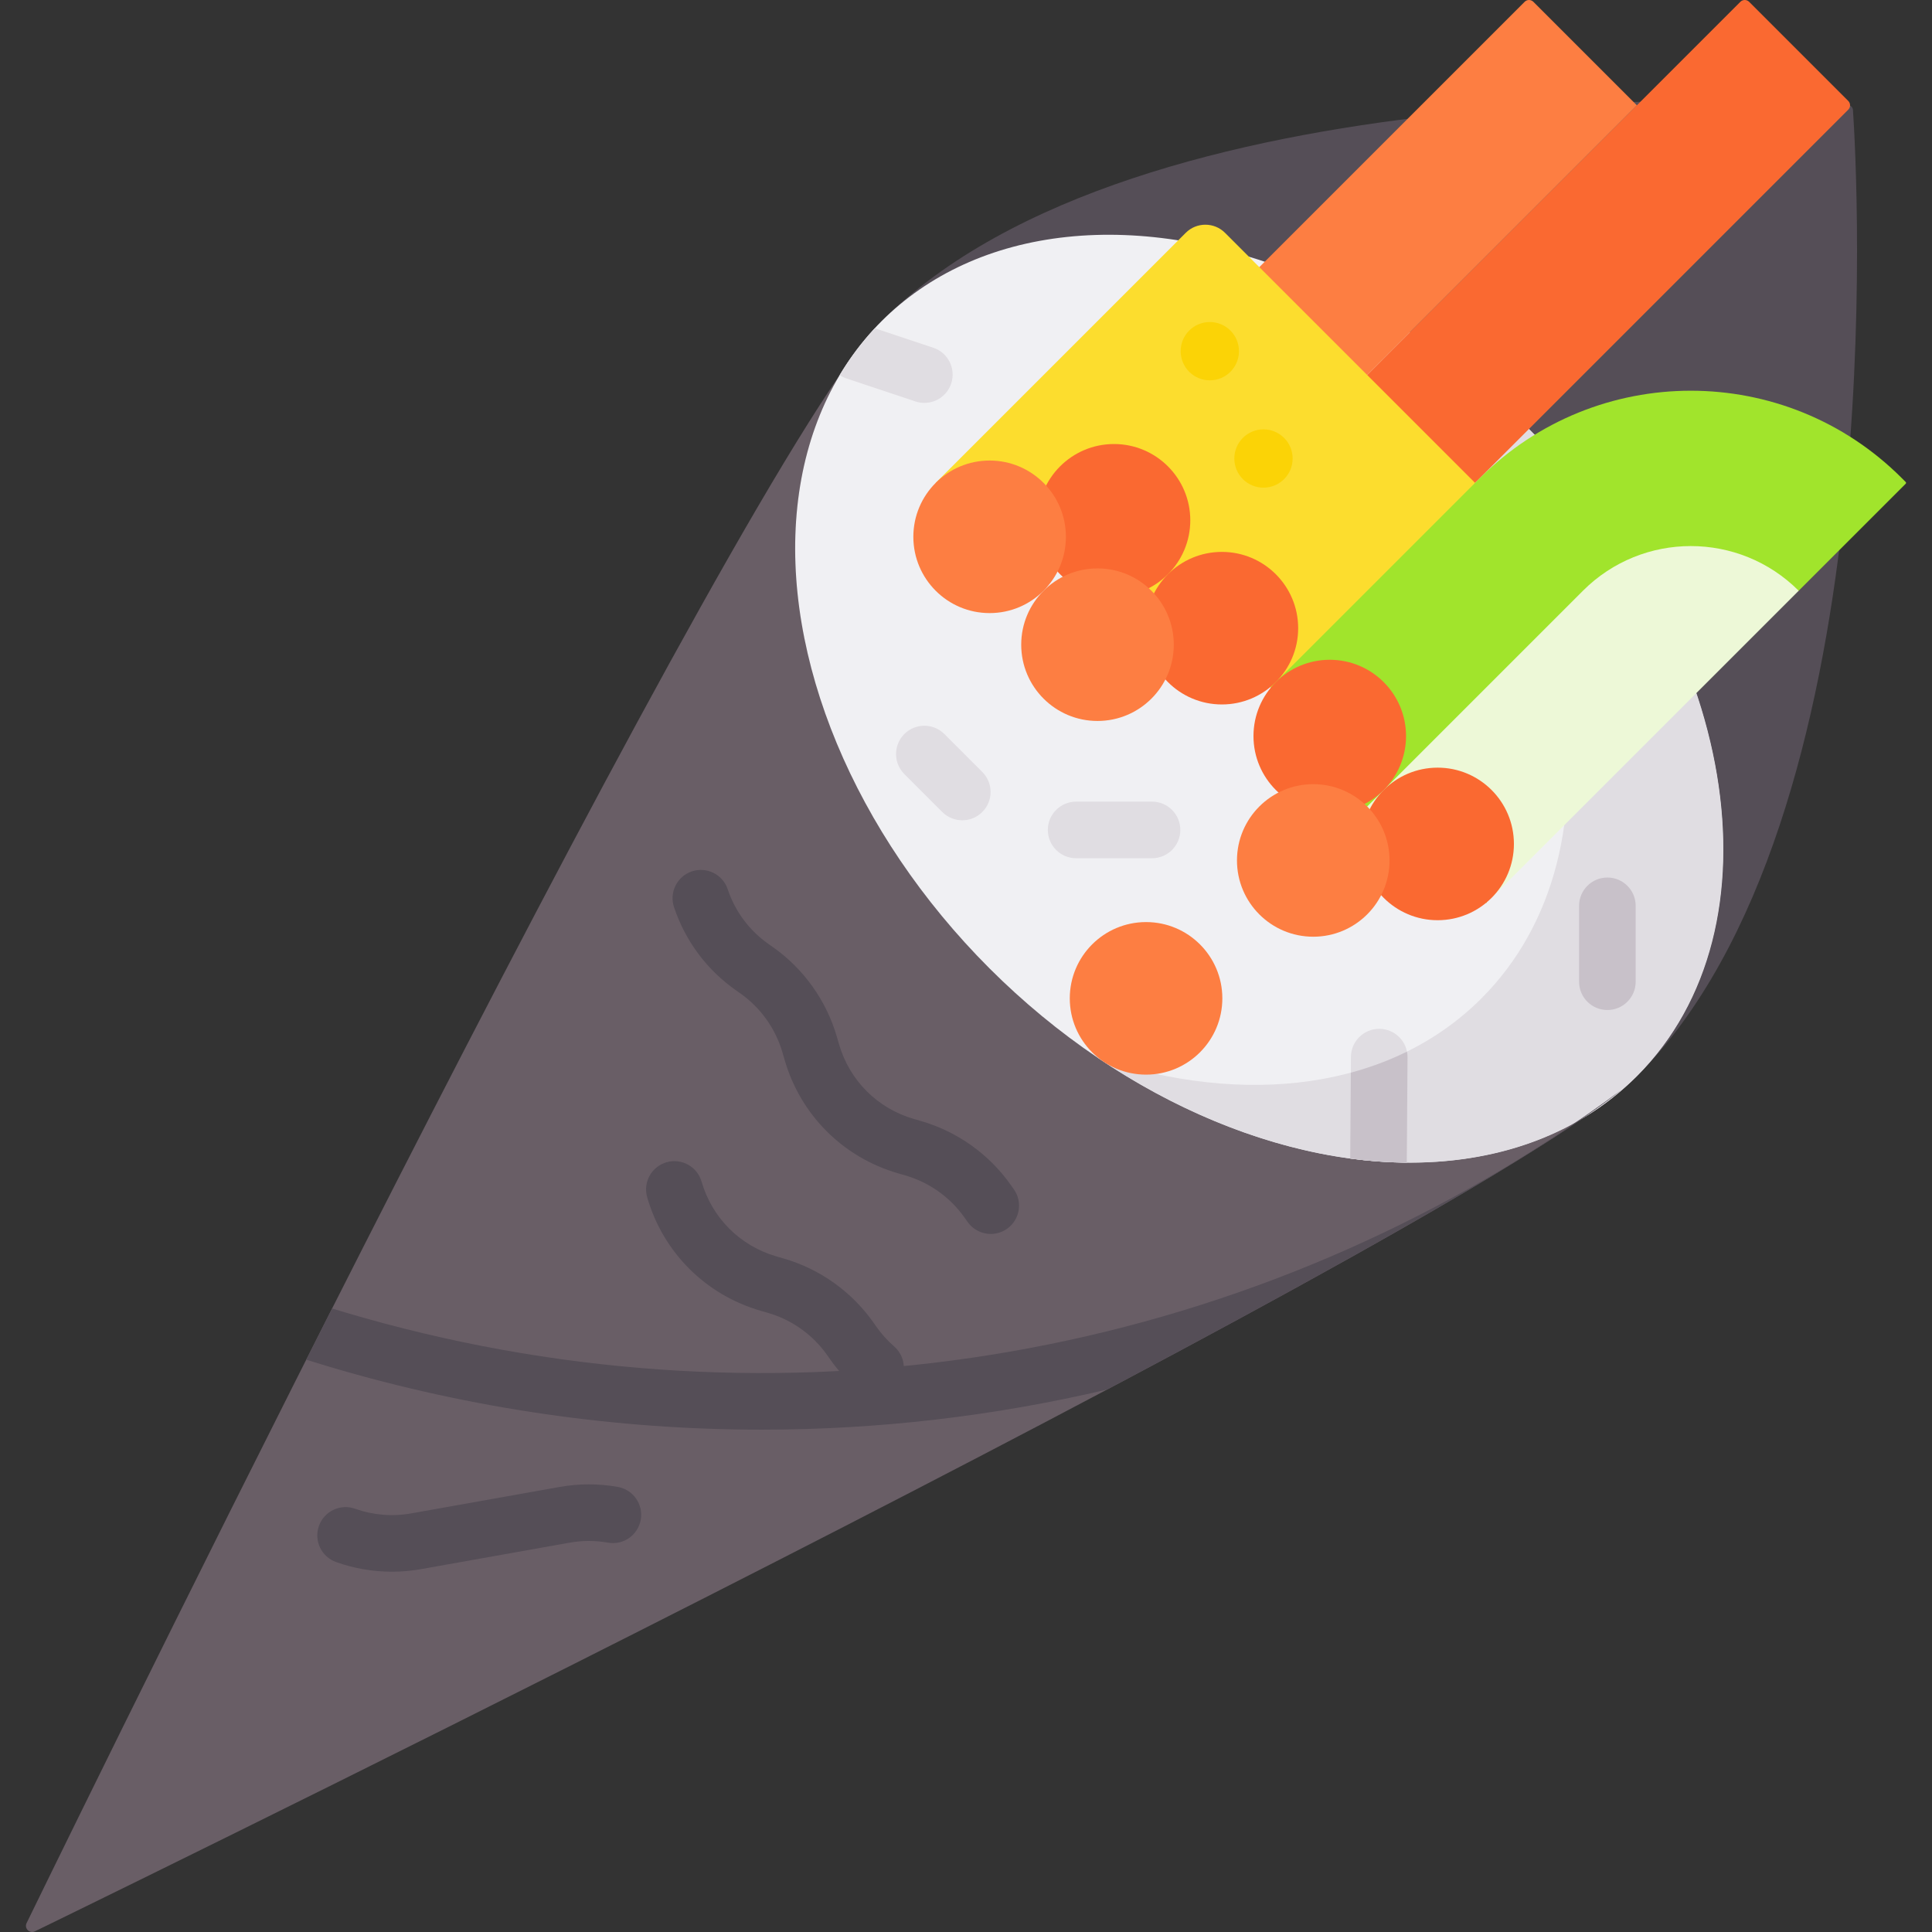 <svg id="Capa_1" enable-background="new 0 0 512 512" height="512" viewBox="0 0 512 512" width="512" xmlns="http://www.w3.org/2000/svg"><rect x="0" y="0" width="512" height="512" fill="#333333" stroke="none"/><g><path d="m433.79 285.202c39.472-39.472 26.673-116.268-28.588-171.529s-132.057-68.06-171.529-28.588c-37.037 37.037-205.928 382.116-226.625 424.551-.684 1.402.789 2.875 2.191 2.191 42.435-20.697 387.514-189.588 424.551-226.625z" fill="#695e66"/><path d="m433.79 285.202c-39.472 39.472-116.268 26.673-171.529-28.588s-68.06-132.057-28.588-171.529c68.024-68.024 239.637-58.356 256.031-57.265.731.049 1.303.62 1.351 1.351 1.091 16.395 10.759 188.007-57.265 256.031z" fill="#554e57"/><ellipse cx="333.727" cy="185.144" fill="#f0f0f3" rx="101.074" ry="141.504" transform="matrix(.707 -.707 .707 .707 -33.17 290.208)"/><path d="m405.202 113.673c-21.23-21.23-45.639-36.193-69.889-44.333 9.966 6.737 19.613 14.661 28.68 23.728 55.261 55.261 68.06 132.057 28.588 171.529-24.308 24.308-62.77 28.792-101.64 15.744 50.777 34.326 109.854 37.856 142.849 4.86 39.472-39.471 26.673-116.267-28.588-171.528z" fill="#e0dde2"/><path d="m338.106 180.769-32.963-24.213 156.075-156.075c.641-.641 1.681-.641 2.322 0l26.266 26.266c.641.641.641 1.681 0 2.322z" fill="#fa6931"/><path d="m276.555 127.967 28.588 28.588 128.647-128.647-27.427-27.427c-.641-.641-1.681-.641-2.322 0z" fill="#fd7e42"/><circle cx="303.718" cy="264.574" fill="#fd7e42" r="20.215"/><path d="m336.733 182.142-88.766-54.175 66.261-66.261c2.877-2.877 7.543-2.877 10.42 0l75.345 75.345c2.877 2.877 2.877 7.543 0 10.42z" fill="#fcdd2e"/><path d="m393.91 239.318-47.206-19.377-9.971-37.8 55.438-55.438c30.88-30.88 80.946-30.88 111.826 0l1.032 1.032c.128.128.128.335 0 .463l-28.357 28.357-55.743 10.873z" fill="#a1e42c"/><path d="m395.283 237.945-40.746-16.43 64.959-64.959c15.789-15.789 41.388-15.789 57.176 0z" fill="#edf8d7"/><circle cx="323.812" cy="166.474" fill="#fa6931" r="20.215"/><circle cx="295.224" cy="137.886" fill="#fa6931" r="20.215"/><circle cx="352.4" cy="195.063" fill="#fa6931" r="20.215"/><circle cx="380.989" cy="223.651" fill="#fa6931" r="20.215"/><circle cx="290.849" cy="170.849" fill="#fd7e42" r="20.215"/><circle cx="262.261" cy="142.261" fill="#fd7e42" r="20.215"/><circle cx="348.026" cy="228.026" fill="#fd7e42" r="20.215"/><path d="m262.561 327.008c-2.358 0-4.679-1.109-6.14-3.185l-.789-1.121c-3.79-5.389-9.359-9.363-15.684-11.195l-1.952-.564c-14.598-4.229-25.836-15.466-30.062-30.062l-.565-1.951c-1.832-6.326-5.807-11.896-11.193-15.684l-1.123-.79c-7.738-5.441-13.418-13.061-16.427-22.034-1.317-3.927.799-8.178 4.727-9.495 3.926-1.315 8.179.8 9.495 4.728 1.984 5.918 5.731 10.944 10.835 14.533l1.123.79c8.166 5.742 14.194 14.188 16.972 23.779l.565 1.951c2.788 9.627 10.199 17.038 19.825 19.826l1.952.564c9.593 2.779 18.038 8.807 23.782 16.974l.788 1.119c2.384 3.387 1.571 8.065-1.816 10.449-1.315.923-2.821 1.368-4.313 1.368z" fill="#554e57"/><path d="m232.025 369.97c-1.747 0-3.501-.606-4.921-1.843-2.672-2.326-5.062-4.979-7.105-7.883l-.789-1.122c-3.788-5.386-9.357-9.36-15.683-11.192l-1.956-.566c-14.595-4.228-25.833-15.465-30.059-30.061-1.152-3.979 1.139-8.138 5.118-9.29 3.977-1.156 8.137 1.14 9.29 5.118 2.787 9.625 10.198 17.036 19.825 19.824l1.956.566c9.59 2.778 18.035 8.806 23.778 16.972l.789 1.122c1.348 1.916 2.924 3.665 4.685 5.197 3.125 2.72 3.452 7.458.732 10.582-1.483 1.704-3.566 2.576-5.66 2.576z" fill="#554e57"/><g fill="#e0dde2"><path d="m365.561 272.652h-.053c-4.118 0-7.47 3.324-7.499 7.448l-.187 26.918c5.068.687 10.075 1.053 14.988 1.093.003-.086.006-.172.007-.258l.192-27.649c.028-4.142-3.306-7.522-7.448-7.552z"/><path d="m285.185 227.441h20.112c4.142 0 7.5-3.357 7.5-7.5s-3.358-7.5-7.5-7.5h-20.112c-4.142 0-7.5 3.357-7.5 7.5s3.358 7.5 7.5 7.5z"/><path d="m425.973 232.554c-4.142 0-7.5 3.357-7.5 7.5v20.112c0 4.143 3.358 7.5 7.5 7.5s7.5-3.357 7.5-7.5v-20.112c0-4.143-3.358-7.5-7.5-7.5z"/><path d="m222.518 99.411c.545.364 1.147.663 1.799.88l18.272 6.091c.787.262 1.586.387 2.373.387 3.14 0 6.066-1.987 7.114-5.13 1.31-3.93-.814-8.178-4.744-9.487l-15.494-5.165c-3.568 3.833-6.672 7.991-9.32 12.424z"/><path d="m260.32 204.581-10.056-10.056c-2.929-2.928-7.678-2.929-10.606.001-2.929 2.929-2.929 7.678 0 10.606l10.056 10.056c1.464 1.464 3.384 2.196 5.303 2.196s3.839-.732 5.303-2.197c2.929-2.928 2.929-7.677 0-10.606z"/></g><path d="m357.822 307.018c5.068.687 10.075 1.053 14.988 1.093.003-.086.006-.172.007-.258l.192-27.649c.004-.52-.046-1.029-.144-1.52-4.716 2.326-9.695 4.184-14.885 5.585z" fill="#c8c1c9"/><path d="m425.973 232.554c-4.142 0-7.5 3.357-7.5 7.5v20.112c0 4.143 3.358 7.5 7.5 7.5s7.5-3.357 7.5-7.5v-20.112c0-4.143-3.358-7.5-7.5-7.5z" fill="#c8c1c9"/><path d="m412.426 300.89c-94.597 62.175-211.486 79.303-320.693 46.994-1.242-.367-2.482-.742-3.721-1.122-2.308 4.559-4.596 9.087-6.86 13.575 2.105.661 4.214 1.305 6.326 1.929 37.621 11.131 76.119 16.612 114.361 16.612 30.892 0 61.617-3.578 91.576-10.645 63.341-33.547 117.286-63.919 136.29-79.401-5.648 4.179-11.421 8.207-17.279 12.058z" fill="#554e57"/><path d="m103.871 416.518c-5.028 0-10.043-.858-14.803-2.556-3.902-1.391-5.937-5.682-4.546-9.583 1.392-3.901 5.681-5.937 9.583-4.546 4.749 1.693 9.885 2.12 14.851 1.236l39.354-7.012c5.115-.912 10.303-.914 15.419-.007 4.079.723 6.799 4.615 6.076 8.693-.722 4.079-4.61 6.809-8.693 6.076-3.375-.598-6.796-.597-10.171.005l-39.354 7.012c-2.553.456-5.136.682-7.716.682z" fill="#554e57"/><circle cx="334.835" cy="121.51" fill="#fbd306" r="7.726"/><circle cx="320.613" cy="93.067" fill="#fbd306" r="7.726"/></g></svg>